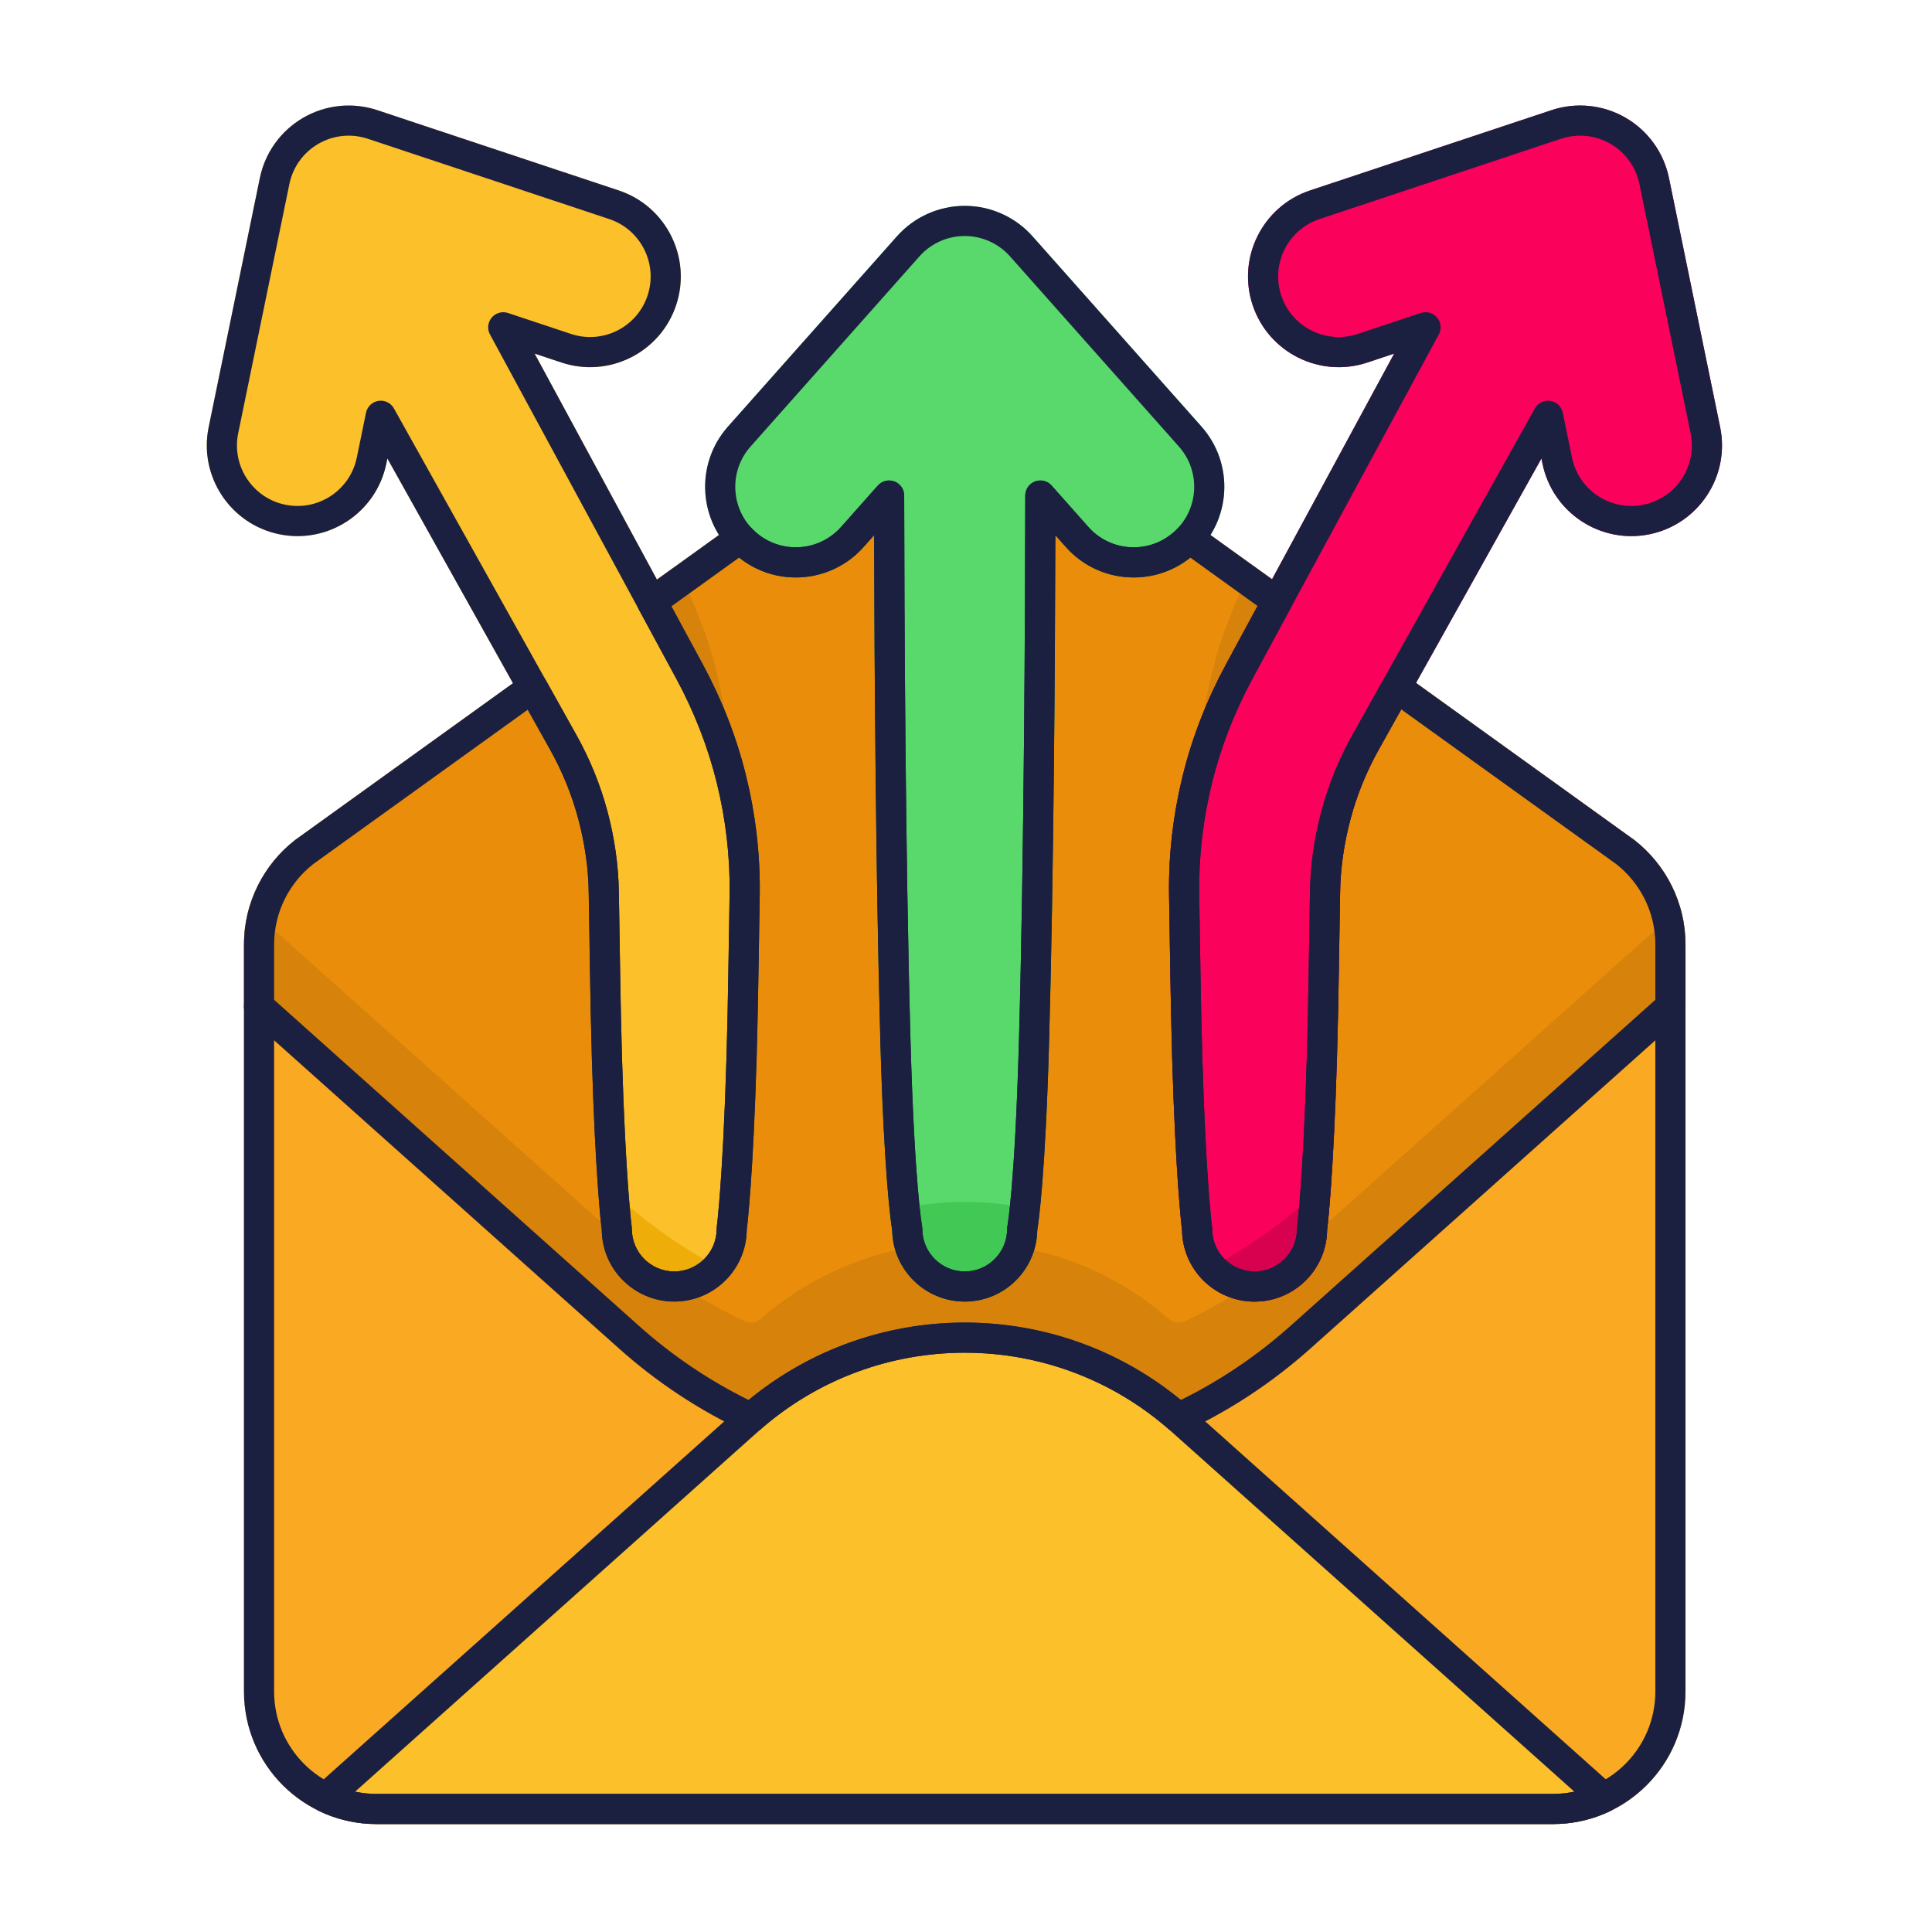 <?xml version="1.0" encoding="UTF-8" standalone="no"?>
<svg xmlns="http://www.w3.org/2000/svg" xmlns:xlink="http://www.w3.org/1999/xlink" xmlns:serif="http://www.serif.com/" width="100%" height="100%" viewBox="0 0 267 267" version="1.1" xml:space="preserve" style="fill-rule:evenodd;clip-rule:evenodd;stroke-linejoin:round;stroke-miterlimit:2;">
  <path d="M230.85,137.023l-195.051,0l-0.107,0.003c-1.1,0.056 -1.976,0.967 -1.976,2.081c-0,-0 -0,68.558 -0,94.663c-0,10.114 8.199,18.313 18.313,18.313c36.728,0 125.863,0 162.591,0c10.114,0 18.313,-8.199 18.313,-18.313c0,-26.105 0,-94.663 0,-94.663c0,-1.15 -0.933,-2.084 -2.083,-2.084Z" style="fill:#faa923;"></path>
  <path d="M103.839,72.958c-0.714,-0.77 -1.891,-0.888 -2.744,-0.274l-12.227,8.799c-0.851,0.612 -1.115,1.761 -0.616,2.682l5.248,9.696c2.449,4.544 4.333,9.351 5.557,14.324c1.222,4.962 1.835,10.075 1.776,15.224c-0.124,6.534 -0.194,14.665 -0.431,22.715c-0.505,17.11 -1.348,23.456 -1.348,23.456c-0.012,0.091 -0.018,0.183 -0.018,0.275c0,3.233 -2.624,5.857 -5.856,5.857c-3.232,-0 -5.857,-2.624 -5.857,-5.857c0,-0.092 -0.006,-0.184 -0.018,-0.275c0,-0 -0.843,-6.346 -1.347,-23.456c-0.238,-8.052 -0.307,-16.185 -0.431,-22.719c-0.046,-3.846 -0.608,-7.649 -1.594,-11.335c-0.984,-3.678 -2.438,-7.228 -4.316,-10.575c0.002,0.003 -4.183,-7.486 -4.183,-7.486c-0.29,-0.518 -0.787,-0.888 -1.367,-1.017c-0.58,-0.129 -1.187,-0.005 -1.669,0.342l-31.59,22.733c-0.024,0.017 -0.046,0.034 -0.069,0.052c-4.276,3.352 -7.023,8.565 -7.023,14.42c-0,-0 -0,8.568 -0,8.568c-0,0.593 0.253,1.158 0.695,1.553l51.125,45.686c5.321,4.755 11.174,8.58 17.354,11.477c0.748,0.35 1.632,0.226 2.254,-0.317c16.142,-14.086 40.222,-14.086 56.361,0c0.622,0.543 1.506,0.667 2.254,0.317c6.18,-2.897 12.033,-6.722 17.354,-11.477c-0,0 51.125,-45.686 51.125,-45.686c0.442,-0.395 0.695,-0.96 0.695,-1.553l0,-8.568c0,-5.855 -2.747,-11.068 -7.023,-14.42c-0.023,-0.018 -0.045,-0.035 -0.069,-0.052l-31.654,-22.779c-0.482,-0.347 -1.089,-0.471 -1.669,-0.342c-0.58,0.128 -1.077,0.499 -1.367,1.017l-4.211,7.535c-1.876,3.344 -3.329,6.894 -4.313,10.572c-0.987,3.686 -1.549,7.489 -1.594,11.335c-0.124,6.534 -0.194,14.667 -0.432,22.719c-0.504,17.11 -1.347,23.456 -1.347,23.456c-0.012,0.091 -0.018,0.183 -0.018,0.275c-0,3.233 -2.624,5.857 -5.856,5.857c-3.233,-0 -5.857,-2.624 -5.857,-5.857c0,-0.092 -0.006,-0.184 -0.018,-0.275c-0,-0 -0.843,-6.346 -1.347,-23.456c-0.238,-8.05 -0.308,-16.181 -0.432,-22.715c-0.058,-5.149 0.555,-10.262 1.776,-15.224c1.225,-4.973 3.108,-9.78 5.557,-14.324c0,-0 5.273,-9.742 5.273,-9.742c0.499,-0.922 0.235,-2.071 -0.615,-2.683l-12.163,-8.752c-0.853,-0.614 -2.03,-0.496 -2.744,0.274c-0.184,0.198 -0.378,0.388 -0.583,0.571c-3.453,3.065 -8.745,2.752 -11.811,-0.701c0,0 -5.084,-5.725 -5.084,-5.725c-0.574,-0.646 -1.487,-0.871 -2.296,-0.564c-0.808,0.306 -1.344,1.08 -1.345,1.945c-0.02,16.312 -0.157,49.28 -0.869,75.191c-0.557,20.255 -1.604,25.788 -1.604,25.788c-0.025,0.129 -0.037,0.261 -0.037,0.392c-0,3.233 -2.624,5.857 -5.856,5.857c-3.233,-0 -5.857,-2.624 -5.857,-5.857c0,-0.131 -0.012,-0.263 -0.037,-0.392c-0,-0 -1.046,-5.533 -1.604,-25.788c-0.712,-25.911 -0.849,-58.879 -0.869,-75.191c-0.001,-0.865 -0.537,-1.639 -1.345,-1.945c-0.808,-0.307 -1.722,-0.082 -2.296,0.564l-5.084,5.725c-3.066,3.453 -8.358,3.766 -11.811,0.701c-0.205,-0.183 -0.399,-0.373 -0.583,-0.571Z" style="fill:#e98d0a;"></path>
  <path d="M232.213,125.438l-51.1,45.664c-5.321,4.754 -11.174,8.579 -17.354,11.476c-0.748,0.351 -1.632,0.226 -2.254,-0.317c-6.614,-5.772 -14.561,-9.179 -22.747,-10.219c-0.867,2.15 -2.974,3.67 -5.433,3.67c-2.46,-0 -4.567,-1.52 -5.434,-3.67c-8.188,1.042 -16.134,4.448 -22.747,10.22c-0.622,0.542 -1.506,0.667 -2.254,0.316c-4.524,-2.121 -8.873,-4.739 -12.966,-7.856c-0.213,-0.142 -0.415,-0.298 -0.606,-0.466c-1.288,-1.001 -2.549,-2.053 -3.782,-3.154l-51.1,-45.664c-0.469,1.618 -0.72,3.33 -0.72,5.101c-0,-0 -0,8.568 -0,8.568c-0,0.593 0.253,1.158 0.695,1.553l51.125,45.686c5.321,4.755 11.174,8.58 17.354,11.477c0.748,0.35 1.632,0.226 2.254,-0.317c16.142,-14.086 40.222,-14.086 56.361,0c0.622,0.543 1.506,0.667 2.254,0.317c6.18,-2.897 12.033,-6.722 17.354,-11.477c-0,0 51.125,-45.686 51.125,-45.686c0.442,-0.395 0.695,-0.96 0.695,-1.553l0,-8.568c0,-1.771 -0.251,-3.483 -0.72,-5.101Zm-58.947,-47.204l-0.207,0.382c-2.449,4.545 -4.332,9.351 -5.557,14.325c-1.221,4.961 -1.834,10.074 -1.776,15.224c0.059,3.077 0.105,6.509 0.163,10.119c0.254,-3.411 0.798,-6.788 1.613,-10.099c1.225,-4.973 3.108,-9.78 5.557,-14.324c0,-0 5.273,-9.742 5.273,-9.742c0.499,-0.922 0.235,-2.071 -0.615,-2.683l-4.451,-3.202Zm-79.948,0.046l-4.45,3.203c-0.851,0.612 -1.115,1.761 -0.616,2.682l5.248,9.696c2.449,4.544 4.333,9.351 5.557,14.324c0.815,3.311 1.359,6.688 1.613,10.099c0.058,-3.61 0.104,-7.042 0.163,-10.119c0.059,-5.15 -0.554,-10.263 -1.776,-15.224c-1.224,-4.974 -3.108,-9.78 -5.557,-14.325l-0.182,-0.336Z" style="fill:#d6820b;"></path>
  <path d="M53.536,63.366l22.447,40.168c1.708,3.043 3.03,6.27 3.925,9.613c0.897,3.355 1.412,6.816 1.452,10.316c0,0.005 0,0.01 0.001,0.015c0.124,6.548 0.194,14.699 0.432,22.768c0.475,16.104 1.253,22.843 1.368,23.772c0.07,5.443 4.532,9.86 10.019,9.86c5.492,0 9.958,-4.426 10.022,-9.903c0.123,-0.985 0.893,-7.743 1.364,-23.729c0.238,-8.069 0.309,-16.22 0.433,-22.768c0,-0.005 0,-0.01 0,-0.015c0.064,-5.505 -0.59,-10.97 -1.896,-16.274c-1.308,-5.314 -3.319,-10.45 -5.936,-15.306l-23.281,-43.014c0,-0.001 3.712,1.234 3.712,1.234c6.563,2.182 13.664,-1.375 15.846,-7.938c2.183,-6.563 -1.374,-13.664 -7.937,-15.847c-0,0 -33.365,-11.094 -33.365,-11.094c-3.399,-1.131 -7.119,-0.753 -10.221,1.038c-3.102,1.791 -5.289,4.824 -6.01,8.332c0,0 -7.074,34.442 -7.074,34.442c-1.391,6.776 2.98,13.406 9.755,14.798c6.776,1.392 13.406,-2.979 14.798,-9.755l0.146,-0.713Z" style="fill:#fbc02a;"></path>
  <path d="M82.544,162.836c0.298,4.473 0.554,6.679 0.617,7.182c0.07,5.443 4.532,9.86 10.019,9.86c3.18,0 6.015,-1.484 7.852,-3.796c-5.495,-2.773 -10.711,-6.297 -15.496,-10.573l-2.992,-2.673Z" style="fill:#eead08;"></path>
  <path d="M120.801,73.961c0.044,17.501 0.22,46.517 0.861,69.829c0.514,18.674 1.458,25.151 1.644,26.273c0.095,5.424 4.548,9.815 10.019,9.815c5.478,0 9.935,-4.404 10.021,-9.862c0.187,-1.106 1.128,-7.596 1.641,-26.226c0.641,-23.313 0.817,-52.33 0.861,-69.831c-0,-0.001 1.453,1.636 1.453,1.636c4.593,5.172 12.521,5.642 17.692,1.049c5.172,-4.593 5.642,-12.521 1.05,-17.692c-0,-0 -23.348,-26.291 -23.348,-26.291c-2.378,-2.678 -5.789,-4.211 -9.37,-4.211c-3.582,0 -6.993,1.533 -9.371,4.211c-0,0 -23.348,26.291 -23.348,26.291c-4.592,5.171 -4.122,13.099 1.05,17.692c5.171,4.593 13.099,4.123 17.692,-1.049l1.453,-1.634Z" style="fill:#59d96b;"></path>
  <path d="M122.961,167.372c0.163,1.517 0.289,2.35 0.345,2.691c0.095,5.424 4.548,9.815 10.019,9.815c5.478,0 9.935,-4.404 10.021,-9.862c0.057,-0.333 0.181,-1.153 0.341,-2.645c-6.8,-1.689 -13.928,-1.689 -20.726,0.001Z" style="fill:#42c855;"></path>
  <path d="M192.673,48.869l-23.281,43.014c-2.617,4.856 -4.627,9.992 -5.936,15.306c-1.305,5.304 -1.959,10.769 -1.896,16.274c0,0.005 0,0.01 0,0.015c0.125,6.548 0.195,14.699 0.433,22.768c0.475,16.104 1.252,22.843 1.367,23.772c0.07,5.443 4.533,9.86 10.02,9.86c5.491,0 9.958,-4.426 10.022,-9.903c0.123,-0.985 0.893,-7.743 1.364,-23.729c0.238,-8.069 0.308,-16.22 0.433,-22.768c-0,-0.005 -0,-0.01 -0,-0.015c0.04,-3.5 0.555,-6.961 1.453,-10.316c0.894,-3.343 2.217,-6.57 3.924,-9.613l22.447,-40.168c0,0 0.146,0.713 0.146,0.713c1.392,6.776 8.023,11.147 14.798,9.755c6.776,-1.392 11.147,-8.022 9.755,-14.798c-0,0 -7.074,-34.442 -7.074,-34.442c-0.721,-3.508 -2.908,-6.541 -6.01,-8.332c-3.102,-1.791 -6.822,-2.169 -10.221,-1.038c0,-0 -33.364,11.094 -33.364,11.094c-6.564,2.183 -10.121,9.284 -7.938,15.847c2.182,6.563 9.283,10.12 15.847,7.938l3.711,-1.234Z" style="fill:#fa015c;"></path>
  <path d="M184.009,162.921l-2.896,2.588c-4.804,4.293 -10.042,7.828 -15.563,10.606c1.837,2.292 4.663,3.763 7.83,3.763c5.491,0 9.958,-4.426 10.022,-9.903c0.066,-0.526 0.316,-2.702 0.607,-7.054Z" style="fill:#d7014f;"></path>
  <path d="M43.649,246.867c-0.52,0.464 -0.773,1.158 -0.674,1.848c0.098,0.689 0.535,1.284 1.163,1.585c2.39,1.143 5.066,1.783 7.891,1.783l162.591,0c2.825,0 5.501,-0.64 7.891,-1.783c0.628,-0.301 1.065,-0.896 1.163,-1.585c0.099,-0.69 -0.154,-1.384 -0.674,-1.848l-58.335,-52.129c-17.849,-15.95 -44.832,-15.95 -62.681,0c-0,0 -58.335,52.129 -58.335,52.129Z" style="fill:#fbc02a;"></path>
  <path d="M33.716,139.107c-0,-0 -0,68.558 -0,94.663c-0,10.114 8.199,18.313 18.313,18.313c36.728,0 125.863,0 162.591,0c10.114,0 18.313,-8.199 18.313,-18.313c0,-26.105 0,-94.663 0,-94.663c0,-1.15 -0.933,-2.084 -2.083,-2.084c-1.15,0 -2.084,0.934 -2.084,2.084c0,-0 0,68.558 0,94.663c0,7.813 -6.333,14.147 -14.146,14.147c-0.001,-0 -162.59,-0 -162.59,-0c-7.814,-0 -14.147,-6.334 -14.147,-14.147c-0,-26.105 -0,-94.663 -0,-94.663c-0,-1.15 -0.934,-2.084 -2.084,-2.084c-1.15,0 -2.083,0.934 -2.083,2.084Z" style="fill:#1c2040;"></path>
  <path d="M43.649,246.867c-0.52,0.464 -0.773,1.158 -0.674,1.848c0.098,0.689 0.535,1.284 1.163,1.585c2.39,1.143 5.066,1.783 7.891,1.783l162.591,0c2.825,0 5.501,-0.64 7.891,-1.783c0.628,-0.301 1.065,-0.896 1.163,-1.585c0.099,-0.69 -0.154,-1.384 -0.674,-1.848l-58.335,-52.129c-17.849,-15.95 -44.832,-15.95 -62.681,0c-0,0 -58.335,52.129 -58.335,52.129Zm5.425,0.741l55.686,-49.763c16.268,-14.538 40.861,-14.538 57.129,0c-0,0 55.687,49.763 55.687,49.763c-0.953,0.202 -1.942,0.309 -2.956,0.309c-0.001,-0 -162.59,-0 -162.59,-0c-1.014,-0 -2.003,-0.107 -2.956,-0.309Z" style="fill:#1c2040;"></path>
  <path d="M53.536,63.366l22.447,40.168c1.708,3.043 3.03,6.27 3.925,9.613c0.897,3.355 1.412,6.816 1.452,10.316c0,0.005 0,0.01 0.001,0.015c0.124,6.548 0.194,14.699 0.432,22.768c0.475,16.104 1.253,22.843 1.368,23.772c0.07,5.443 4.532,9.86 10.019,9.86c5.492,0 9.958,-4.426 10.022,-9.903c0.123,-0.985 0.893,-7.743 1.364,-23.729c0.238,-8.069 0.309,-16.22 0.433,-22.768c0,-0.005 0,-0.01 0,-0.015c0.064,-5.505 -0.59,-10.97 -1.896,-16.274c-1.308,-5.314 -3.319,-10.45 -5.936,-15.306l-23.281,-43.014c0,-0.001 3.712,1.234 3.712,1.234c6.563,2.182 13.664,-1.375 15.846,-7.938c2.183,-6.563 -1.374,-13.664 -7.937,-15.847c-0,0 -33.365,-11.094 -33.365,-11.094c-3.399,-1.131 -7.119,-0.753 -10.221,1.038c-3.102,1.791 -5.289,4.824 -6.01,8.332c0,0 -7.074,34.442 -7.074,34.442c-1.391,6.776 2.98,13.406 9.755,14.798c6.776,1.392 13.406,-2.979 14.798,-9.755l0.146,-0.713Zm0.905,-6.922c-0.425,-0.76 -1.277,-1.176 -2.137,-1.043c-0.86,0.133 -1.547,0.787 -1.722,1.64l-1.274,6.2c-0.929,4.523 -5.355,7.44 -9.878,6.511c-4.522,-0.928 -7.44,-5.355 -6.511,-9.877c-0,-0 7.074,-34.442 7.074,-34.442c0.481,-2.342 1.941,-4.367 4.012,-5.562c2.07,-1.196 4.554,-1.448 6.822,-0.694c0,0 33.365,11.095 33.365,11.095c4.381,1.457 6.756,6.197 5.299,10.578c-1.457,4.382 -6.197,6.756 -10.579,5.299c0,-0 -8.706,-2.895 -8.706,-2.895c-0.811,-0.27 -1.705,-0.017 -2.254,0.638c-0.549,0.655 -0.643,1.579 -0.236,2.33l25.784,47.639c2.449,4.544 4.333,9.351 5.557,14.324c1.222,4.962 1.835,10.075 1.776,15.224c-0.124,6.534 -0.194,14.665 -0.431,22.715c-0.505,17.11 -1.348,23.456 -1.348,23.456c-0.012,0.091 -0.018,0.183 -0.018,0.275c0,3.233 -2.624,5.857 -5.856,5.857c-3.232,-0 -5.857,-2.624 -5.857,-5.857c0,-0.092 -0.006,-0.184 -0.018,-0.275c0,-0 -0.843,-6.346 -1.347,-23.456c-0.238,-8.052 -0.307,-16.185 -0.431,-22.719c-0.046,-3.846 -0.608,-7.649 -1.594,-11.335c-0.984,-3.678 -2.438,-7.228 -4.316,-10.575c0.002,0.003 -25.176,-45.051 -25.176,-45.051Z" style="fill:#1c2040;"></path>
  <path d="M120.801,73.961c0.044,17.501 0.22,46.517 0.861,69.829c0.514,18.674 1.458,25.151 1.644,26.273c0.095,5.424 4.548,9.815 10.019,9.815c5.478,0 9.935,-4.404 10.021,-9.862c0.187,-1.106 1.128,-7.596 1.641,-26.226c0.641,-23.313 0.817,-52.33 0.861,-69.831c-0,-0.001 1.453,1.636 1.453,1.636c4.593,5.172 12.521,5.642 17.692,1.049c5.172,-4.593 5.642,-12.521 1.05,-17.692c-0,-0 -23.348,-26.291 -23.348,-26.291c-2.378,-2.678 -5.789,-4.211 -9.37,-4.211c-3.582,0 -6.993,1.533 -9.371,4.211c-0,0 -23.348,26.291 -23.348,26.291c-4.592,5.171 -4.122,13.099 1.05,17.692c5.171,4.593 13.099,4.123 17.692,-1.049l1.453,-1.634Zm4.157,-5.477c-0.001,-0.865 -0.537,-1.639 -1.345,-1.945c-0.808,-0.307 -1.722,-0.082 -2.296,0.564l-5.084,5.725c-3.066,3.453 -8.358,3.766 -11.811,0.701c-3.452,-3.066 -3.766,-8.358 -0.7,-11.811c-0,0 23.347,-26.29 23.347,-26.29c1.588,-1.788 3.865,-2.811 6.256,-2.811c2.39,-0 4.667,1.023 6.255,2.811c-0,-0 23.347,26.29 23.347,26.29c3.066,3.453 2.752,8.745 -0.7,11.811c-3.453,3.065 -8.745,2.752 -11.811,-0.701c0,0 -5.084,-5.725 -5.084,-5.725c-0.574,-0.646 -1.487,-0.871 -2.296,-0.564c-0.808,0.306 -1.344,1.08 -1.345,1.945c-0.02,16.312 -0.157,49.28 -0.869,75.191c-0.557,20.255 -1.604,25.788 -1.604,25.788c-0.025,0.129 -0.037,0.261 -0.037,0.392c-0,3.233 -2.624,5.857 -5.856,5.857c-3.233,-0 -5.857,-2.624 -5.857,-5.857c0,-0.131 -0.012,-0.263 -0.037,-0.392c-0,-0 -1.046,-5.533 -1.604,-25.788c-0.712,-25.911 -0.849,-58.879 -0.869,-75.191Z" style="fill:#1c2040;"></path>
  <path d="M192.673,48.869l-23.281,43.014c-2.617,4.856 -4.627,9.992 -5.936,15.306c-1.305,5.304 -1.959,10.769 -1.896,16.274c0,0.005 0,0.01 0,0.015c0.125,6.548 0.195,14.699 0.433,22.768c0.475,16.104 1.252,22.843 1.367,23.772c0.07,5.443 4.533,9.86 10.02,9.86c5.491,0 9.958,-4.426 10.022,-9.903c0.123,-0.985 0.893,-7.743 1.364,-23.729c0.238,-8.069 0.308,-16.22 0.433,-22.768c-0,-0.005 -0,-0.01 -0,-0.015c0.04,-3.5 0.555,-6.961 1.453,-10.316c0.894,-3.343 2.217,-6.57 3.924,-9.613l22.447,-40.168c0,0 0.146,0.713 0.146,0.713c1.392,6.776 8.023,11.147 14.798,9.755c6.776,-1.392 11.147,-8.022 9.755,-14.798c-0,0 -7.074,-34.442 -7.074,-34.442c-0.721,-3.508 -2.908,-6.541 -6.01,-8.332c-3.102,-1.791 -6.822,-2.169 -10.221,-1.038c0,-0 -33.364,11.094 -33.364,11.094c-6.564,2.183 -10.121,9.284 -7.938,15.847c2.182,6.563 9.283,10.12 15.847,7.938l3.711,-1.234Zm6.17,-2.647c0.407,-0.751 0.314,-1.675 -0.236,-2.33c-0.549,-0.655 -1.442,-0.908 -2.253,-0.638l-8.707,2.895c-4.382,1.457 -9.121,-0.917 -10.578,-5.299c-1.457,-4.381 0.917,-9.121 5.298,-10.578c0,0 33.365,-11.095 33.365,-11.095c2.269,-0.754 4.752,-0.502 6.823,0.694c2.07,1.195 3.53,3.22 4.011,5.562c0,-0 7.074,34.442 7.074,34.442c0.929,4.522 -1.988,8.949 -6.511,9.877c-4.523,0.929 -8.949,-1.988 -9.878,-6.511c-0,-0 -1.273,-6.2 -1.273,-6.2c-0.176,-0.853 -0.862,-1.507 -1.723,-1.64c-0.86,-0.133 -1.712,0.283 -2.137,1.043l-25.178,45.054c-1.876,3.344 -3.329,6.894 -4.313,10.572c-0.987,3.686 -1.549,7.489 -1.594,11.335c-0.124,6.534 -0.194,14.667 -0.432,22.719c-0.504,17.11 -1.347,23.456 -1.347,23.456c-0.012,0.091 -0.018,0.183 -0.018,0.275c-0,3.233 -2.624,5.857 -5.856,5.857c-3.233,-0 -5.857,-2.624 -5.857,-5.857c0,-0.092 -0.006,-0.184 -0.018,-0.275c-0,-0 -0.843,-6.346 -1.347,-23.456c-0.238,-8.05 -0.308,-16.181 -0.432,-22.715c-0.058,-5.149 0.555,-10.262 1.776,-15.224c1.225,-4.973 3.108,-9.78 5.557,-14.324c0,-0 25.784,-47.639 25.784,-47.639Z" style="fill:#1c2040;"></path>
  <path d="M103.839,72.958c-0.714,-0.77 -1.891,-0.888 -2.744,-0.274l-12.227,8.799c-0.851,0.612 -1.115,1.761 -0.616,2.682l5.248,9.696c2.449,4.544 4.333,9.351 5.557,14.324c1.222,4.962 1.835,10.075 1.776,15.224c-0.124,6.534 -0.194,14.665 -0.431,22.715c-0.505,17.11 -1.348,23.456 -1.348,23.456c-0.012,0.091 -0.018,0.183 -0.018,0.275c0,3.233 -2.624,5.857 -5.856,5.857c-3.232,-0 -5.857,-2.624 -5.857,-5.857c0,-0.092 -0.006,-0.184 -0.018,-0.275c0,-0 -0.843,-6.346 -1.347,-23.456c-0.238,-8.052 -0.307,-16.185 -0.431,-22.719c-0.046,-3.846 -0.608,-7.649 -1.594,-11.335c-0.984,-3.678 -2.438,-7.228 -4.316,-10.575c0.002,0.003 -4.183,-7.486 -4.183,-7.486c-0.29,-0.518 -0.787,-0.888 -1.367,-1.017c-0.58,-0.129 -1.187,-0.005 -1.669,0.342l-31.59,22.733c-0.024,0.017 -0.046,0.034 -0.069,0.052c-4.276,3.352 -7.023,8.565 -7.023,14.42c-0,-0 -0,8.568 -0,8.568c-0,0.593 0.253,1.158 0.695,1.553l51.125,45.686c5.321,4.755 11.174,8.58 17.354,11.477c0.748,0.35 1.632,0.226 2.254,-0.317c16.142,-14.086 40.222,-14.086 56.361,0c0.622,0.543 1.506,0.667 2.254,0.317c6.18,-2.897 12.033,-6.722 17.354,-11.477c-0,0 51.125,-45.686 51.125,-45.686c0.442,-0.395 0.695,-0.96 0.695,-1.553l0,-8.568c0,-5.855 -2.747,-11.068 -7.023,-14.42c-0.023,-0.018 -0.045,-0.035 -0.069,-0.052l-31.654,-22.779c-0.482,-0.347 -1.089,-0.471 -1.669,-0.342c-0.58,0.128 -1.077,0.499 -1.367,1.017l-4.211,7.535c-1.876,3.344 -3.329,6.894 -4.313,10.572c-0.987,3.686 -1.549,7.489 -1.594,11.335c-0.124,6.534 -0.194,14.667 -0.432,22.719c-0.504,17.11 -1.347,23.456 -1.347,23.456c-0.012,0.091 -0.018,0.183 -0.018,0.275c-0,3.233 -2.624,5.857 -5.856,5.857c-3.233,-0 -5.857,-2.624 -5.857,-5.857c0,-0.092 -0.006,-0.184 -0.018,-0.275c-0,-0 -0.843,-6.346 -1.347,-23.456c-0.238,-8.05 -0.308,-16.181 -0.432,-22.715c-0.058,-5.149 0.555,-10.262 1.776,-15.224c1.225,-4.973 3.108,-9.78 5.557,-14.324c0,-0 5.273,-9.742 5.273,-9.742c0.499,-0.922 0.235,-2.071 -0.615,-2.683l-12.163,-8.752c-0.853,-0.614 -2.03,-0.496 -2.744,0.274c-0.184,0.198 -0.378,0.388 -0.583,0.571c-3.453,3.065 -8.745,2.752 -11.811,-0.701c0,0 -5.084,-5.725 -5.084,-5.725c-0.574,-0.646 -1.487,-0.871 -2.296,-0.564c-0.808,0.306 -1.344,1.08 -1.345,1.945c-0.02,16.312 -0.157,49.28 -0.869,75.191c-0.557,20.255 -1.604,25.788 -1.604,25.788c-0.025,0.129 -0.037,0.261 -0.037,0.392c-0,3.233 -2.624,5.857 -5.856,5.857c-3.233,-0 -5.857,-2.624 -5.857,-5.857c0,-0.131 -0.012,-0.263 -0.037,-0.392c-0,-0 -1.046,-5.533 -1.604,-25.788c-0.712,-25.911 -0.849,-58.879 -0.869,-75.191c-0.001,-0.865 -0.537,-1.639 -1.345,-1.945c-0.808,-0.307 -1.722,-0.082 -2.296,0.564l-5.084,5.725c-3.066,3.453 -8.358,3.766 -11.811,0.701c-0.205,-0.183 -0.399,-0.373 -0.583,-0.571Zm60.662,4.102l9.294,6.688l-4.403,8.135c-2.617,4.856 -4.627,9.992 -5.936,15.306c-1.305,5.304 -1.959,10.769 -1.896,16.274c0,0.005 0,0.01 0,0.015c0.125,6.548 0.195,14.699 0.433,22.768c0.475,16.104 1.252,22.843 1.367,23.772c0.07,5.443 4.533,9.86 10.02,9.86c5.491,0 9.958,-4.426 10.022,-9.903c0.123,-0.985 0.893,-7.743 1.364,-23.729c0.238,-8.069 0.308,-16.22 0.433,-22.768c-0,-0.005 -0,-0.01 -0,-0.015c0.04,-3.5 0.555,-6.961 1.453,-10.316c0.894,-3.343 2.217,-6.57 3.924,-9.613l3.073,-5.499c0,-0 29.721,21.387 29.721,21.387c3.286,2.591 5.396,6.607 5.396,11.117c0,-0 0,7.635 0,7.635c0,0.001 -50.429,45.066 -50.429,45.066c-4.666,4.169 -9.767,7.58 -15.145,10.233c-17.336,-14.264 -42.397,-14.264 -59.735,0.001c-5.378,-2.654 -10.478,-6.065 -15.145,-10.234c0,-0 -50.429,-45.065 -50.429,-45.065c-0,-0.001 -0,-7.636 -0,-7.636c-0,-4.5 2.101,-8.51 5.376,-11.101c0.02,-0.016 29.677,-21.357 29.677,-21.357l3.047,5.453c1.708,3.043 3.03,6.27 3.925,9.613c0.897,3.355 1.412,6.816 1.452,10.316c0,0.005 0,0.01 0.001,0.015c0.124,6.548 0.194,14.699 0.432,22.768c0.475,16.104 1.253,22.843 1.368,23.772c0.07,5.443 4.532,9.86 10.019,9.86c5.492,0 9.958,-4.426 10.022,-9.903c0.123,-0.985 0.893,-7.743 1.364,-23.729c0.238,-8.069 0.309,-16.22 0.433,-22.768c0,-0.005 0,-0.01 0,-0.015c0.064,-5.505 -0.59,-10.97 -1.896,-16.274c-1.308,-5.314 -3.319,-10.45 -5.936,-15.306l-4.378,-8.089l9.359,-6.734c5.171,4.143 12.75,3.546 17.2,-1.465c0,0 1.453,-1.637 1.453,-1.637c0.044,17.504 0.22,46.52 0.861,69.832c0.514,18.674 1.458,25.151 1.644,26.273c0.095,5.424 4.548,9.815 10.019,9.815c5.478,0 9.935,-4.404 10.021,-9.862c0.187,-1.106 1.128,-7.596 1.641,-26.226c0.641,-23.313 0.817,-52.33 0.861,-69.831c-0,-0.001 1.453,1.636 1.453,1.636c4.45,5.011 12.029,5.608 17.2,1.465Z" style="fill:#1c2040;"></path>
</svg>
